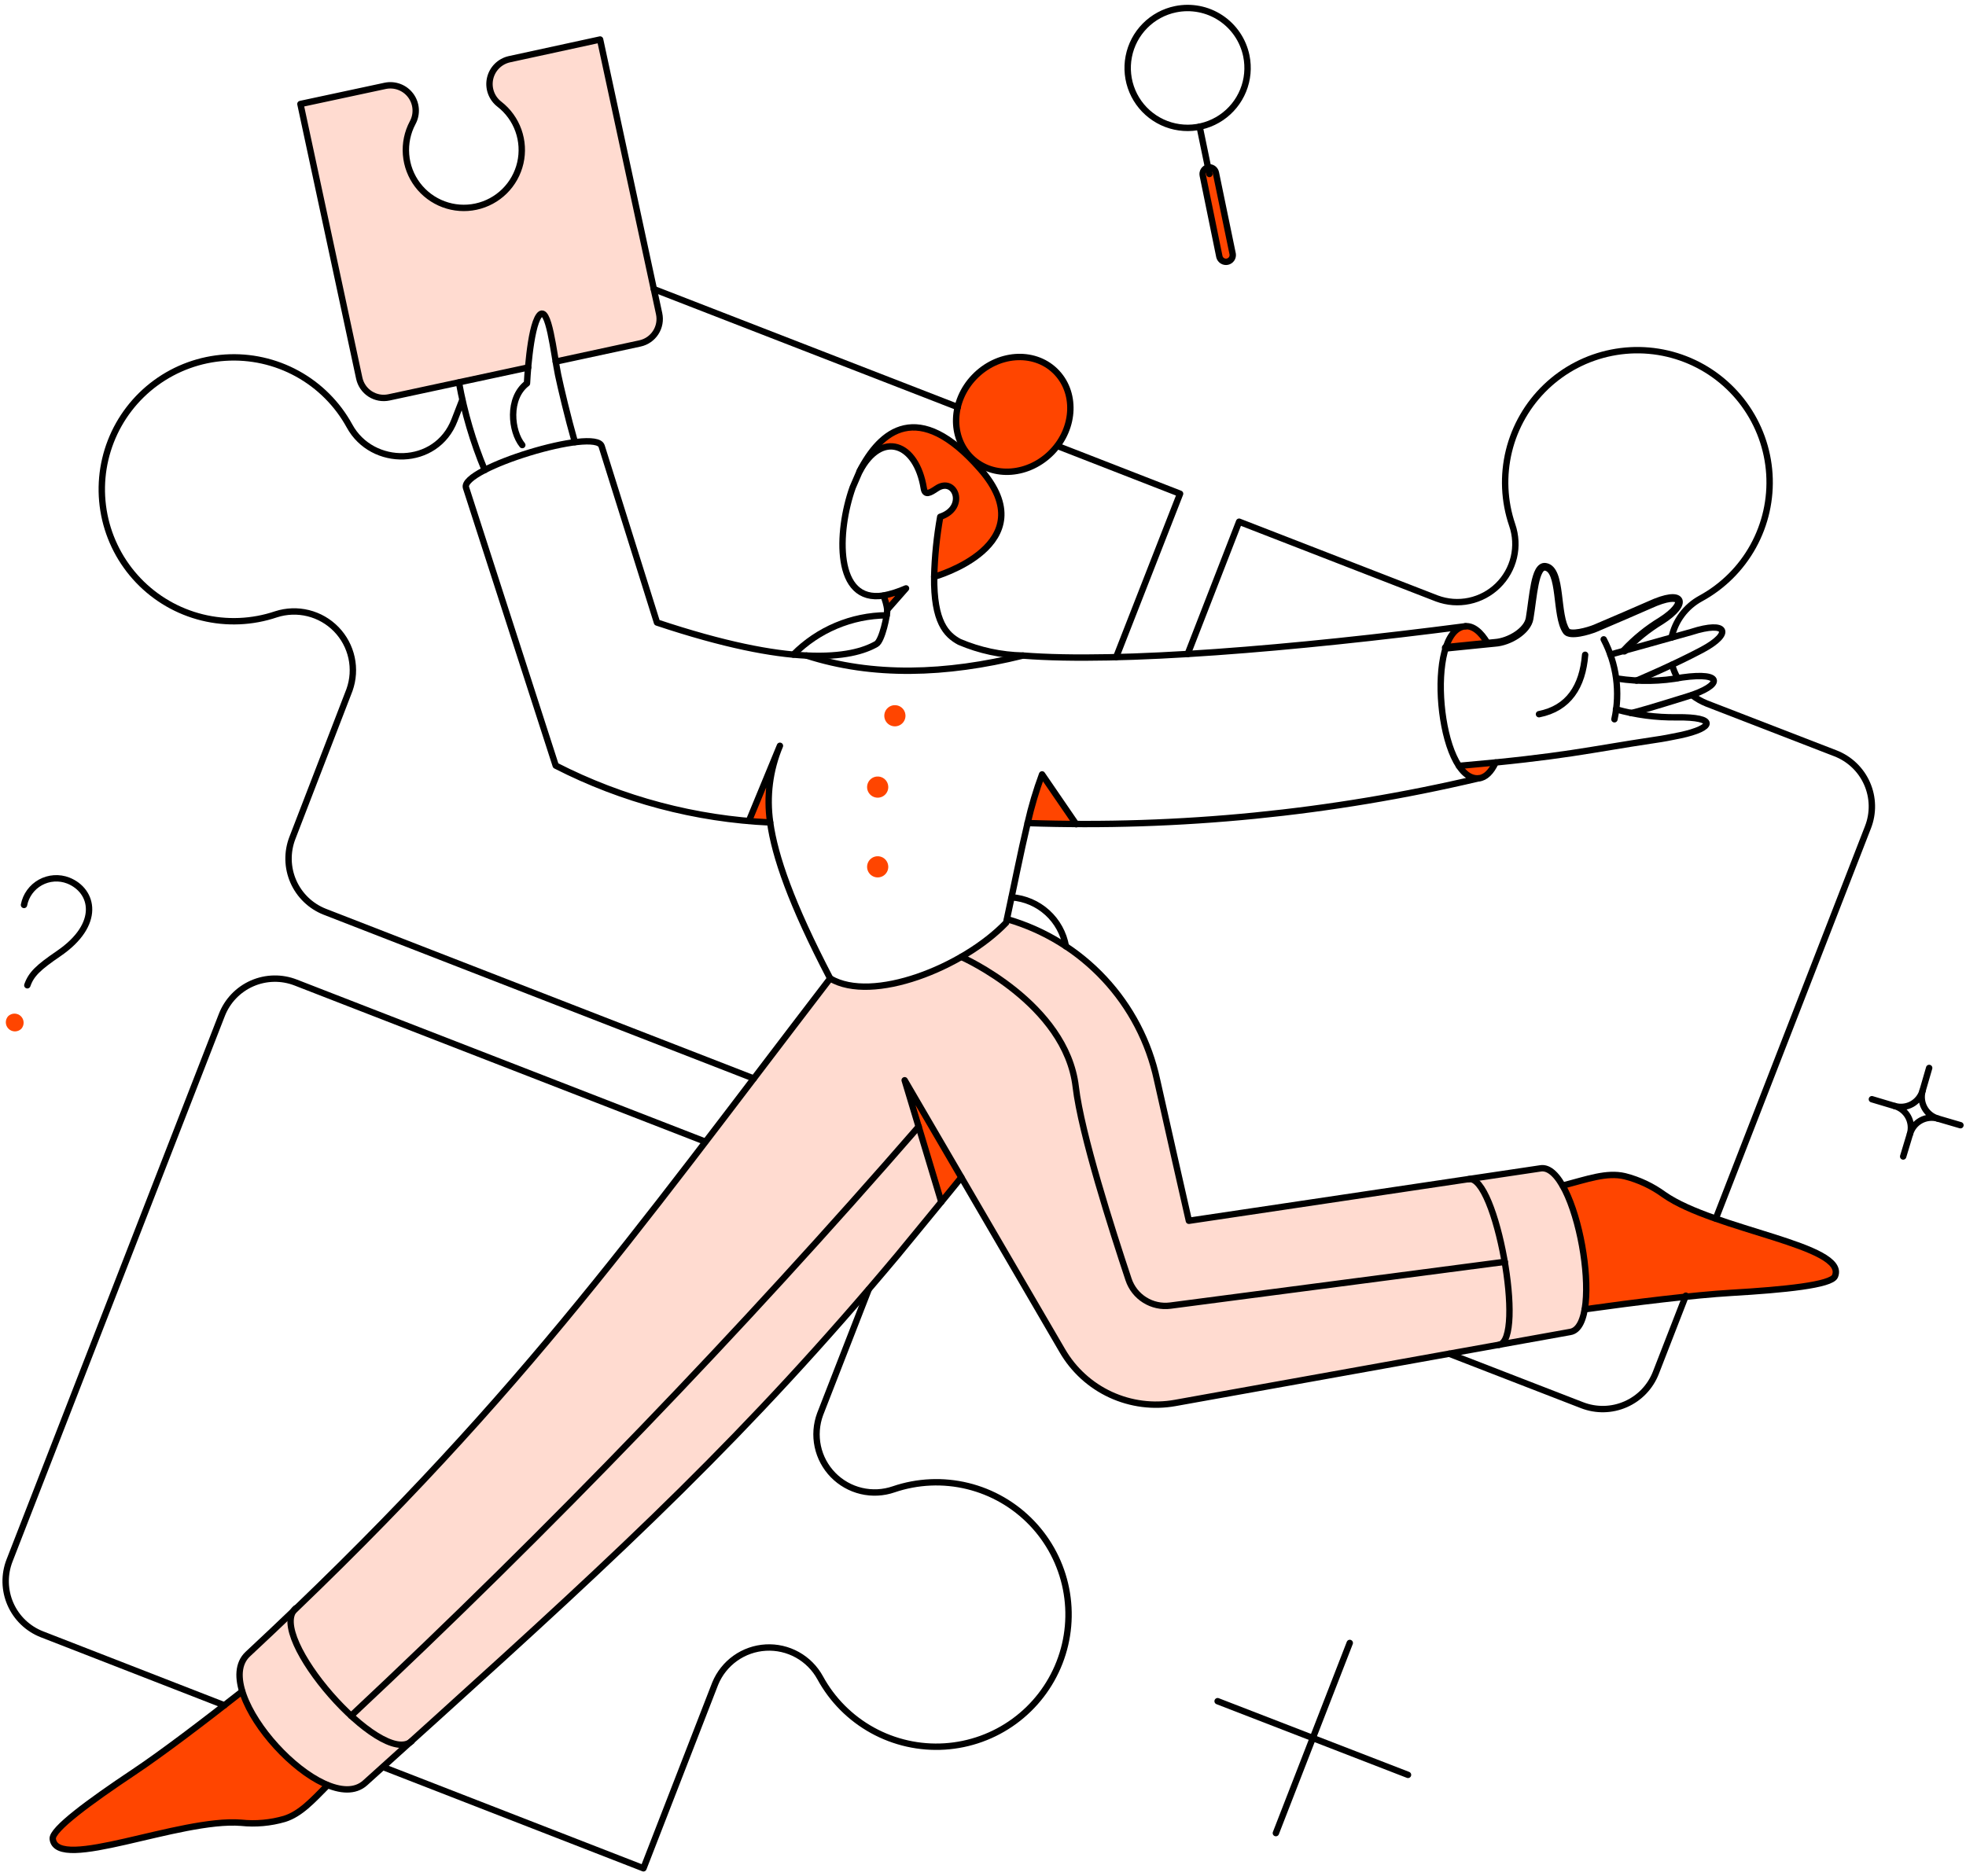 <svg xmlns="http://www.w3.org/2000/svg" width="308" height="294" viewBox="0 0 308 294" fill="none"><path d="M241.318 183.081L186.254 191.289C183.598 179.393 182.186 173.464 181.257 169.206C177.372 151.513 162 145.443 157.743 144.099C157.208 147.306 138.522 158.417 130.042 153.338C98.999 193.869 79.853 220.358 38.827 259.188C32.517 265.038 50.893 285.127 57.233 279.369C96.715 243.991 117.705 224.629 147.483 188.384L141.727 169.273L166.412 211.684C168.165 214.692 170.801 217.089 173.96 218.552C177.121 220.014 180.653 220.47 184.081 219.861L245.944 208.713C251.489 207.809 246.997 182.056 241.318 183.081Z" fill="#FFDBD0"></path><path d="M103.262 49.158L94.013 6.192L79.772 9.255C79.033 9.427 78.359 9.805 77.827 10.346C77.295 10.886 76.927 11.567 76.767 12.308C76.606 13.049 76.66 13.82 76.921 14.533C77.181 15.245 77.639 15.868 78.241 16.33C79.612 17.386 80.652 18.813 81.24 20.441C81.827 22.069 81.938 23.831 81.557 25.52C81.177 27.208 80.322 28.753 79.093 29.972C77.864 31.19 76.312 32.033 74.62 32.399C72.929 32.766 71.167 32.641 69.544 32.04C67.921 31.439 66.503 30.386 65.458 29.006C64.413 27.627 63.784 25.977 63.645 24.252C63.507 22.526 63.864 20.797 64.675 19.268C65.029 18.6 65.186 17.845 65.128 17.091C65.07 16.337 64.8 15.614 64.347 15.008C63.895 14.402 63.28 13.937 62.573 13.666C61.867 13.396 61.098 13.332 60.357 13.482L47.065 16.33L56.319 59.295C56.538 60.31 57.152 61.197 58.025 61.76C58.898 62.322 59.959 62.516 60.974 62.296L82.809 57.611C83.013 55.396 83.412 50.866 84.463 49.464C85.657 47.873 86.514 53.171 87.096 56.661L100.266 53.813C101.28 53.592 102.165 52.978 102.727 52.105C103.288 51.232 103.481 50.172 103.262 49.158Z" fill="#FFDBD0"></path><path d="M141.941 92.216L139.009 95.555C138.899 94.788 138.695 94.037 138.403 93.319C139.614 93.062 140.799 92.693 141.941 92.216Z" fill="#FF4500"></path><path d="M163.255 121.342C162.333 123.831 161.576 126.379 160.989 128.968C164.787 129.119 165.032 129.211 168.646 129.211L163.255 121.342Z" fill="#FF4500"></path><path d="M150.615 184.49C149.574 185.807 148.502 187.093 147.491 188.379L141.735 169.268L150.615 184.49Z" fill="#FF4500"></path><path d="M153.578 73.505C143.845 62.358 137.899 67.503 134.657 73.873C138.087 67.38 143.506 69.34 144.731 76.507C144.854 77.334 145.313 77.272 145.405 77.211C145.896 77.081 146.355 76.852 146.753 76.537C149.601 74.547 151.561 79.539 147.304 80.978C146.751 84.073 146.433 87.205 146.355 90.348C146.355 90.348 164.021 85.425 153.578 73.505Z" fill="#FF4500"></path><path d="M164.848 70.78C161.234 74.547 155.576 74.998 152.199 71.76C148.823 68.522 149.014 62.848 152.628 59.081C156.242 55.314 161.9 54.862 165.277 58.101C168.654 61.339 168.462 67.013 164.848 70.78Z" fill="#FF4500"></path><path d="M37.943 265.033C19.332 279.659 7.962 285.717 8.263 288.154C8.908 293.391 28.14 284.816 37.785 285.612C40.07 285.852 42.38 285.644 44.584 285C47.065 284.234 48.936 282.151 51.322 279.732C45.197 276.656 40.43 271.419 37.943 265.033Z" fill="#FF4500"></path><path d="M260.708 187.215C253.923 182.512 251.036 184.153 244.814 185.776C247.727 191.796 248.925 198.504 248.275 205.161C256.144 204.06 265.455 202.925 271.213 202.582C279.573 202.098 286.891 201.358 287.475 199.978C289.561 195.148 268.606 192.788 260.708 187.215Z" fill="#FF4500"></path><path d="M233.078 100.85L226.587 101.495C228.057 97.27 230.842 96.96 233.078 100.85Z" fill="#FF4500"></path><path d="M234.305 119.474C232.865 122.659 230.568 122.781 228.608 119.933L234.305 119.474Z" fill="#FF4500"></path><path d="M192.287 41.043C192.15 41.073 192.009 41.075 191.871 41.049C191.734 41.023 191.602 40.97 191.486 40.893C191.369 40.816 191.269 40.717 191.191 40.601C191.112 40.484 191.059 40.354 191.032 40.217L188.428 27.483C188.372 27.21 188.425 26.927 188.577 26.694C188.73 26.462 188.968 26.299 189.239 26.242C189.512 26.185 189.795 26.239 190.029 26.391C190.261 26.543 190.424 26.782 190.48 27.054L193.084 39.788C193.119 39.923 193.127 40.064 193.106 40.202C193.085 40.34 193.035 40.472 192.96 40.59C192.885 40.708 192.787 40.809 192.671 40.887C192.555 40.965 192.424 41.018 192.287 41.043Z" fill="#FF4500"></path><path d="M122.157 116.87L117.321 128.66C118.424 128.752 119.557 128.813 120.659 128.874C120.046 124.811 120.564 120.658 122.157 116.87Z" fill="#FF4500"></path><path d="M3.332 161.214C3.065 161.47 2.709 161.614 2.338 161.614C1.968 161.612 1.612 161.468 1.346 161.211C1.08 160.953 0.924 160.601 0.912 160.231C0.9 159.86 1.032 159.5 1.28 159.225C1.548 158.968 1.904 158.825 2.275 158.825C2.645 158.827 3.001 158.97 3.267 159.228C3.533 159.486 3.689 159.837 3.701 160.208C3.713 160.579 3.581 160.938 3.332 161.214Z" fill="#FF4500"></path><path d="M141.849 112.001C141.88 112.328 141.812 112.656 141.656 112.945C141.499 113.234 141.261 113.469 140.97 113.622C140.68 113.775 140.35 113.839 140.024 113.805C139.697 113.771 139.388 113.64 139.136 113.431C138.883 113.221 138.698 112.941 138.605 112.626C138.511 112.312 138.513 111.976 138.61 111.663C138.707 111.349 138.895 111.071 139.15 110.864C139.405 110.657 139.716 110.531 140.043 110.5C140.26 110.479 140.479 110.501 140.688 110.565C140.897 110.63 141.091 110.735 141.259 110.874C141.427 111.014 141.565 111.185 141.667 111.378C141.768 111.572 141.83 111.783 141.849 112.001Z" fill="#FF4500"></path><path d="M139.154 123.179C139.184 123.506 139.117 123.835 138.96 124.123C138.804 124.412 138.565 124.648 138.275 124.801C137.984 124.954 137.655 125.017 137.329 124.983C137.002 124.949 136.693 124.819 136.44 124.609C136.188 124.399 136.003 124.119 135.91 123.805C135.816 123.49 135.818 123.155 135.915 122.841C136.012 122.527 136.2 122.249 136.455 122.043C136.71 121.836 137.02 121.709 137.347 121.679C137.565 121.657 137.784 121.679 137.993 121.743C138.202 121.808 138.396 121.912 138.564 122.052C138.732 122.192 138.871 122.363 138.972 122.557C139.073 122.75 139.135 122.962 139.154 123.179Z" fill="#FF4500"></path><path d="M139.154 135.673C139.184 136 139.117 136.329 138.96 136.617C138.804 136.906 138.565 137.142 138.275 137.295C137.984 137.448 137.655 137.511 137.329 137.477C137.002 137.443 136.693 137.313 136.44 137.103C136.188 136.893 136.003 136.613 135.91 136.298C135.816 135.984 135.818 135.648 135.915 135.335C136.012 135.021 136.2 134.743 136.455 134.536C136.71 134.33 137.02 134.203 137.347 134.173C137.565 134.151 137.784 134.174 137.993 134.238C138.202 134.302 138.396 134.407 138.564 134.546C138.732 134.686 138.87 134.857 138.972 135.051C139.073 135.244 139.135 135.456 139.154 135.673Z" fill="#FF4500"></path><path d="M60.026 276.884L100.807 292.748L112.045 263.808C112.7 262.214 113.792 260.839 115.195 259.839C116.599 258.84 118.256 258.26 119.976 258.163C121.696 258.066 123.409 258.46 124.915 259.296C126.421 260.133 127.659 261.379 128.487 262.889C130.375 266.356 133.214 269.211 136.67 271.12C140.126 273.026 144.056 273.908 147.995 273.658C151.935 273.407 155.722 272.037 158.908 269.708C162.097 267.378 164.552 264.187 165.986 260.51C167.421 256.832 167.775 252.82 167.006 248.948C166.238 245.076 164.379 241.504 161.65 238.653C158.92 235.8 155.431 233.788 151.597 232.851C147.762 231.915 143.739 232.094 140.002 233.367C138.37 233.93 136.611 234.017 134.93 233.619C133.25 233.221 131.717 232.353 130.511 231.119C129.304 229.882 128.473 228.33 128.115 226.641C127.757 224.952 127.886 223.195 128.487 221.576L136.082 202.072" stroke="black" stroke-linecap="round" stroke-linejoin="round"></path><path d="M35.151 267.208L6.579 256.085C5.485 255.66 4.487 255.023 3.639 254.212C2.792 253.4 2.113 252.43 1.641 251.356C1.169 250.283 0.913 249.125 0.888 247.952C0.863 246.78 1.069 245.613 1.495 244.52L34.753 159.041C35.179 157.946 35.816 156.946 36.628 156.098C37.44 155.25 38.412 154.57 39.487 154.097C40.562 153.625 41.72 153.37 42.895 153.346C44.069 153.322 45.236 153.53 46.33 153.957L110.484 178.885" stroke="black" stroke-linecap="round" stroke-linejoin="round"></path><path d="M261.959 104.161C262.149 104.89 262.437 105.591 262.816 106.243" stroke="black" stroke-linecap="round" stroke-linejoin="round"></path><path d="M261.873 99.905C262.144 98.615 262.692 97.399 263.479 96.342C264.265 95.284 265.273 94.41 266.43 93.78C269.896 91.892 272.752 89.052 274.659 85.597C276.566 82.141 277.446 78.212 277.196 74.272C276.944 70.333 275.574 66.547 273.245 63.361C270.916 60.174 267.724 57.719 264.048 56.285C260.369 54.85 256.359 54.496 252.487 55.265C248.615 56.033 245.043 57.891 242.192 60.621C239.34 63.351 237.329 66.838 236.392 70.673C235.457 74.507 235.635 78.53 236.908 82.266C237.472 83.899 237.559 85.658 237.163 87.339C236.765 89.019 235.897 90.553 234.661 91.759C233.425 92.966 231.873 93.797 230.182 94.154C228.492 94.512 226.735 94.382 225.117 93.78L194.125 81.746L186.066 102.478" stroke="black" stroke-linecap="round" stroke-linejoin="round"></path><path d="M227.046 212.121L247.84 220.18C248.934 220.607 250.101 220.815 251.275 220.791C252.448 220.767 253.607 220.511 254.682 220.038C255.758 219.566 256.728 218.888 257.54 218.04C258.353 217.19 258.989 216.191 259.415 215.096L264.109 203.02M265.081 108.921C265.78 109.466 266.554 109.909 267.378 110.237L287.56 118.047C288.655 118.472 289.654 119.109 290.502 119.922C291.35 120.734 292.03 121.705 292.502 122.78C292.975 123.856 293.229 125.013 293.254 126.187C293.278 127.361 293.07 128.528 292.643 129.622L268.804 190.944" stroke="black" stroke-linecap="round" stroke-linejoin="round"></path><path d="M158.513 140.604C160.58 140.762 162.535 141.603 164.07 142.995C165.604 144.387 166.632 146.25 166.992 148.291" stroke="black" stroke-linecap="round" stroke-linejoin="round"></path><path d="M124.301 102.568C128.166 98.667 133.418 96.455 138.909 96.412" stroke="black" stroke-linecap="round" stroke-linejoin="round"></path><path d="M150.056 63.797L102.435 45.3" stroke="black" stroke-linecap="round" stroke-linejoin="round"></path><path d="M174.863 102.966L184.876 77.364L165.767 69.922" stroke="black" stroke-linecap="round" stroke-linejoin="round"></path><path d="M118.084 168.993L50.893 142.87C48.687 142.006 46.912 140.302 45.959 138.132C45.006 135.963 44.953 133.503 45.809 131.294L54.752 108.111C55.329 106.491 55.441 104.742 55.075 103.061C54.709 101.381 53.88 99.836 52.682 98.603C51.483 97.369 49.963 96.496 48.294 96.082C46.625 95.668 44.873 95.729 43.237 96.259C39.509 97.518 35.499 97.687 31.679 96.747C27.858 95.806 24.386 93.795 21.669 90.949C18.951 88.103 17.103 84.541 16.34 80.682C15.576 76.822 15.931 72.825 17.36 69.159C18.79 65.493 21.236 62.312 24.411 59.988C27.587 57.664 31.359 56.295 35.285 56.041C39.211 55.786 43.129 56.658 46.577 58.553C50.025 60.447 52.861 63.287 54.752 66.737C58.313 73.277 68.363 73.185 71.194 65.849L72.418 62.694" stroke="black" stroke-linecap="round" stroke-linejoin="round"></path><path d="M138.395 93.324C139.615 93.078 140.804 92.7 141.941 92.195L139.009 95.524" stroke="black" stroke-linecap="round" stroke-linejoin="round"></path><path d="M160.254 102.721C156.83 102.648 153.451 101.92 150.301 100.577C148.254 99.467 146.26 97.454 146.35 90.348C146.431 87.206 146.749 84.073 147.299 80.978C151.556 79.569 149.635 74.602 146.748 76.537C145.686 77.25 144.915 77.693 144.727 76.537C143.56 69.331 138.082 67.411 134.652 73.904L133.58 76.384C131.098 83.37 130.727 94.526 138.395 93.319C138.695 94.024 138.898 94.765 139.001 95.524C139.042 96.29 138.203 100.392 137.286 100.914C135.415 101.981 132.172 102.997 126.353 102.721" stroke="black" stroke-linecap="round" stroke-linejoin="round"></path><path d="M228.56 120.009C245.306 118.544 248.559 117.533 259.347 115.921C260.45 115.768 261.738 115.526 263.206 115.217C268.63 114.069 269.025 112.315 262.686 112.399C259.467 112.442 256.259 112.019 253.161 111.143" stroke="black" stroke-linecap="round" stroke-linejoin="round"></path><path d="M255.466 111.699C255.497 111.853 259.51 110.629 264.378 109.12C269.83 107.438 270.165 105.221 263.551 106.15C260.218 106.784 256.799 106.846 253.445 106.333" stroke="black" stroke-linecap="round" stroke-linejoin="round"></path><path d="M252.282 102.568C252.282 102.568 264.254 99.254 264.991 99.022C270.632 97.195 271.483 99.238 266.675 101.809C262.265 104.167 256.385 106.644 256.385 106.644" stroke="black" stroke-linecap="round" stroke-linejoin="round"></path><path d="M226.431 100.904C226.099 100.938 225.857 101.235 225.891 101.567C225.925 101.899 226.221 102.141 226.553 102.107L226.431 100.904ZM234.213 100.73V101.335C234.227 101.335 234.24 101.334 234.255 101.333L234.213 100.73ZM249.955 98.433L250.187 98.991L250.189 98.991L249.955 98.433ZM258.406 94.789L258.153 94.24L258.151 94.241L258.406 94.789ZM260.244 97.27L260.556 97.787L260.569 97.779L260.244 97.27ZM254.023 101.551C253.796 101.795 253.809 102.177 254.052 102.405C254.296 102.633 254.679 102.62 254.907 102.376L254.023 101.551ZM226.492 101.506L226.553 102.107C226.552 102.107 226.553 102.107 226.553 102.107C226.553 102.107 226.556 102.107 226.558 102.107C226.563 102.106 226.568 102.106 226.574 102.105L226.639 102.098C226.695 102.093 226.777 102.084 226.882 102.074C227.092 102.053 227.391 102.022 227.751 101.986C228.47 101.913 229.429 101.816 230.39 101.72C231.352 101.623 232.314 101.526 233.041 101.453C233.404 101.417 233.708 101.387 233.923 101.365C234.031 101.355 234.115 101.347 234.174 101.341C234.203 101.338 234.224 101.336 234.24 101.335C234.277 101.331 234.247 101.335 234.213 101.335V100.126C234.197 100.126 234.184 100.127 234.182 100.127C234.176 100.127 234.173 100.127 234.169 100.127C234.165 100.128 234.16 100.128 234.157 100.128C234.148 100.129 234.14 100.13 234.131 100.131C234.113 100.132 234.089 100.135 234.058 100.137C233.999 100.143 233.912 100.152 233.805 100.162C233.589 100.183 233.285 100.214 232.92 100.25C232.193 100.323 231.231 100.42 230.269 100.517C229.308 100.614 228.349 100.71 227.628 100.783C227.269 100.82 226.971 100.85 226.761 100.871C226.656 100.882 226.573 100.89 226.518 100.896C226.489 100.898 226.468 100.901 226.453 100.902L226.437 100.904C226.436 100.904 226.432 100.904 226.431 100.904L226.492 101.506ZM234.255 101.333C235.493 101.249 236.866 100.74 237.975 99.997C239.068 99.265 240.025 98.222 240.23 97.002L239.037 96.802C238.913 97.544 238.278 98.339 237.303 98.992C236.342 99.635 235.167 100.059 234.169 100.127L234.255 101.333ZM240.23 97.002C240.374 96.149 240.495 95.192 240.622 94.263C240.749 93.326 240.881 92.415 241.046 91.621C241.212 90.814 241.402 90.186 241.623 89.788C241.849 89.381 241.982 89.408 242.021 89.414L242.21 88.22C241.405 88.093 240.877 88.643 240.567 89.202C240.253 89.768 240.034 90.547 239.861 91.375C239.687 92.215 239.55 93.164 239.423 94.1C239.295 95.045 239.176 95.973 239.037 96.802L240.23 97.002ZM242.021 89.414C242.342 89.465 242.646 89.729 242.919 90.444C243.186 91.146 243.349 92.102 243.489 93.189C243.626 94.245 243.744 95.428 243.931 96.472C244.117 97.505 244.389 98.526 244.898 99.243L245.885 98.543C245.541 98.061 245.304 97.275 245.121 96.259C244.94 95.253 244.832 94.144 244.689 93.033C244.548 91.952 244.373 90.864 244.049 90.013C243.73 89.174 243.188 88.375 242.21 88.22L242.021 89.414ZM244.898 99.243C245.206 99.677 245.735 99.801 246.144 99.835C246.588 99.873 247.094 99.824 247.582 99.74C248.56 99.571 249.599 99.237 250.187 98.991L249.723 97.876C249.208 98.09 248.257 98.397 247.376 98.549C246.934 98.625 246.542 98.656 246.247 98.631C245.92 98.603 245.869 98.521 245.885 98.543L244.898 99.243ZM250.189 98.991C251.995 98.232 258.066 95.614 258.661 95.337L258.151 94.241C257.579 94.506 251.531 97.116 249.721 97.876L250.189 98.991ZM258.659 95.338C259.989 94.725 260.988 94.422 261.665 94.334C262.005 94.29 262.229 94.305 262.36 94.337C262.487 94.369 262.466 94.399 262.439 94.349C262.413 94.3 262.449 94.304 262.407 94.43C262.365 94.556 262.263 94.745 262.063 94.991C261.665 95.48 260.961 96.094 259.918 96.76L260.569 97.779C261.673 97.074 262.492 96.379 263.002 95.754C263.255 95.443 263.451 95.124 263.554 94.808C263.659 94.492 263.688 94.118 263.503 93.775C263.316 93.429 262.985 93.247 262.65 93.164C262.32 93.082 261.931 93.08 261.509 93.135C260.661 93.246 259.538 93.602 258.153 94.24L258.659 95.338ZM259.931 96.753C257.75 98.074 255.762 99.688 254.023 101.551L254.907 102.376C256.57 100.595 258.472 99.05 260.556 97.787L259.931 96.753Z" fill="black"></path><path d="M251.241 100.179C253.259 104.026 253.854 108.462 252.924 112.705" stroke="black" stroke-linecap="round" stroke-linejoin="round"></path><path d="M248.332 102.599C247.933 107.56 245.753 110.99 241.104 111.909" stroke="black" stroke-linecap="round" stroke-linejoin="round"></path><path d="M160.989 128.968C161.576 126.379 162.333 123.831 163.255 121.342L168.604 129.151" stroke="black" stroke-linecap="round" stroke-linejoin="round"></path><path d="M147.472 188.339L141.727 169.268L150.607 184.49" stroke="black" stroke-linecap="round" stroke-linejoin="round"></path><path d="M130.058 153.314C98.454 194.535 80.573 220.288 38.825 259.183C32.538 265.046 50.842 285.104 57.2 279.364L68.161 269.474C97.906 242.586 117.104 224.761 140.621 196.679C140.621 196.679 149.562 185.807 150.604 184.49L166.437 211.653C168.186 214.666 170.82 217.068 173.981 218.531C177.144 219.993 180.679 220.448 184.107 219.831L246.004 208.708C251.547 207.785 246.957 182.089 241.318 183.079L186.254 191.287C186.254 191.287 181.971 172.428 181.257 169.175C179.984 163.256 177.129 157.792 172.999 153.364C168.868 148.936 163.617 145.711 157.799 144.029" stroke="black" stroke-linecap="round" stroke-linejoin="round"></path><path d="M134.657 73.873C137.904 67.503 143.845 62.359 153.583 73.505C163.994 85.419 146.355 90.379 146.355 90.379" stroke="black" stroke-linecap="round" stroke-linejoin="round"></path><path d="M164.848 70.78C161.234 74.547 155.576 74.998 152.199 71.76C148.823 68.522 149.014 62.848 152.628 59.081C156.242 55.314 161.9 54.862 165.277 58.101C168.654 61.339 168.462 67.013 164.848 70.78Z" stroke="black" stroke-linecap="round" stroke-linejoin="round"></path><path d="M51.322 279.732C48.933 282.15 47.06 284.219 44.584 285C42.379 285.643 40.07 285.851 37.785 285.612C28.136 284.843 8.913 293.39 8.263 288.154C8.081 286.684 13.99 282.335 20.973 277.677C25.383 274.737 32.06 269.654 37.938 265.03" stroke="black" stroke-linecap="round" stroke-linejoin="round"></path><path d="M244.81 185.776C248.699 184.765 251.699 183.637 254.547 184.306C256.767 184.87 258.856 185.855 260.703 187.207C268.627 192.749 289.535 195.131 287.47 199.977C286.883 201.353 279.572 202.092 271.208 202.58C265.45 202.918 256.14 204.05 248.27 205.159" stroke="black" stroke-linecap="round" stroke-linejoin="round"></path><path d="M229.582 98.129C230.73 98.034 231.974 98.935 233.078 100.85" stroke="black" stroke-linecap="round" stroke-linejoin="round"></path><path d="M234.305 119.474C233.631 120.944 232.712 121.862 231.671 121.954" stroke="black" stroke-linecap="round" stroke-linejoin="round"></path><path d="M193.114 39.788C193.16 40.059 193.098 40.338 192.944 40.565C192.787 40.792 192.549 40.95 192.279 41.006C192.01 41.061 191.73 41.01 191.496 40.863C191.264 40.716 191.098 40.484 191.032 40.217L188.429 27.483C188.372 27.21 188.425 26.927 188.577 26.694C188.73 26.462 188.969 26.299 189.241 26.242C189.512 26.185 189.795 26.239 190.029 26.391C190.261 26.543 190.424 26.782 190.481 27.054L193.114 39.788Z" stroke="black" stroke-linecap="round" stroke-linejoin="round"></path><path d="M187.938 19.85L189.47 27.262" stroke="black" stroke-linecap="round" stroke-linejoin="round"></path><path d="M184.171 1.445C182.352 1.818 180.683 2.722 179.378 4.043C178.07 5.364 177.185 7.042 176.834 8.866C176.481 10.69 176.678 12.577 177.398 14.29C178.119 16.002 179.331 17.462 180.882 18.485C182.431 19.509 184.25 20.049 186.107 20.039C187.966 20.029 189.778 19.468 191.317 18.428C192.856 17.388 194.051 15.914 194.754 14.194C195.455 12.474 195.63 10.585 195.258 8.765C195.011 7.556 194.528 6.408 193.838 5.386C193.147 4.364 192.262 3.488 191.232 2.808C190.202 2.128 189.049 1.658 187.837 1.424C186.626 1.191 185.38 1.198 184.171 1.445Z" stroke="black" stroke-linecap="round" stroke-linejoin="round"></path><path d="M296.84 173.311L293.257 172.239" stroke="black" stroke-linecap="round" stroke-linejoin="round"></path><path d="M301.189 170.922L302.23 167.339" stroke="black" stroke-linecap="round" stroke-linejoin="round"></path><path d="M298.157 181.213L299.229 177.66" stroke="black" stroke-linecap="round" stroke-linejoin="round"></path><path d="M303.578 175.271L307.131 176.312" stroke="black" stroke-linecap="round" stroke-linejoin="round"></path><path d="M303.584 175.271C302.691 175.008 301.94 174.404 301.492 173.588C301.044 172.773 300.938 171.814 301.196 170.919C300.933 171.812 300.328 172.563 299.513 173.011C298.697 173.459 297.738 173.566 296.843 173.308C297.736 173.571 298.488 174.175 298.936 174.991C299.384 175.806 299.49 176.765 299.232 177.66C299.495 176.767 300.099 176.016 300.915 175.568C301.731 175.12 302.69 175.013 303.584 175.271Z" stroke="black" stroke-linecap="round" stroke-linejoin="round"></path><path d="M75.944 73.659C74.104 69.245 72.749 64.644 71.901 59.938" stroke="black" stroke-linecap="round" stroke-linejoin="round"></path><path d="M82.743 57.58L60.939 62.266C59.923 62.485 58.862 62.292 57.989 61.729C57.116 61.166 56.503 60.279 56.283 59.264L47.065 16.297L60.357 13.449C61.098 13.296 61.868 13.359 62.575 13.629C63.283 13.899 63.898 14.366 64.349 14.975C64.799 15.583 65.067 16.308 65.119 17.063C65.171 17.818 65.007 18.573 64.644 19.238C63.833 20.765 63.475 22.492 63.612 24.216C63.748 25.94 64.374 27.589 65.416 28.969C66.458 30.349 67.873 31.403 69.493 32.007C71.114 32.611 72.873 32.74 74.564 32.378C76.255 32.017 77.808 31.18 79.039 29.966C80.271 28.752 81.13 27.211 81.517 25.526C81.903 23.84 81.8 22.079 81.219 20.45C80.639 18.821 79.606 17.392 78.241 16.33C77.642 15.869 77.186 15.248 76.927 14.539C76.667 13.829 76.615 13.061 76.775 12.323C76.935 11.585 77.302 10.907 77.833 10.369C78.364 9.832 79.036 9.456 79.772 9.286L94.013 6.192L103.262 49.158C103.481 50.173 103.288 51.234 102.725 52.107C102.163 52.98 101.276 53.593 100.261 53.813L87.061 56.661" stroke="black" stroke-linecap="round" stroke-linejoin="round"></path><path d="M81.824 69.739C80.078 67.595 79.496 62.419 82.559 60.067C82.559 60.067 82.967 51.408 84.458 49.441C85.949 47.475 86.784 55.621 87.428 58.713C87.852 60.736 88.96 65.42 90.062 69.279" stroke="black" stroke-linecap="round" stroke-linejoin="round"></path><path d="M117.331 128.624L122.187 116.858C120.596 120.646 120.067 124.795 120.656 128.861" stroke="black" stroke-linecap="round" stroke-linejoin="round"></path><path d="M229.582 98.129C202.757 101.619 175.351 103.916 160.254 102.721C148.126 105.723 136.735 106.059 126.353 102.721C120.993 102.476 113.49 101.067 102.925 97.545L94.258 69.922C93.339 66.921 72.085 73.414 73.004 76.415L87.061 119.964C97.494 125.301 108.95 128.34 120.656 128.874C121.391 134.142 123.933 141.584 130.058 153.314C136.643 157.234 150.852 151.629 157.622 144.585C158.816 139.073 159.888 133.591 160.991 128.968C184.749 129.772 208.506 127.414 231.642 121.954C225.33 122.499 223.151 98.672 229.582 98.129Z" stroke="black" stroke-linecap="round" stroke-linejoin="round"></path><path d="M46.325 252.017C41.517 256.208 59.704 277.001 64.486 272.841" stroke="black" stroke-linecap="round" stroke-linejoin="round"></path><path d="M230.109 184.765C234.336 184 239.052 209.969 234.826 210.735" stroke="black" stroke-linecap="round" stroke-linejoin="round"></path><path d="M211.459 257.438L199.883 287.235" stroke="black" stroke-linecap="round" stroke-linejoin="round"></path><path d="M220.584 278.109L190.756 266.564" stroke="black" stroke-linecap="round" stroke-linejoin="round"></path><path d="M4.282 154.386C4.894 152.64 5.997 151.599 9.182 149.424C15.925 144.821 14.662 139.542 10.683 137.97C9.979 137.699 9.225 137.584 8.472 137.636C7.72 137.687 6.988 137.903 6.328 138.268C5.668 138.633 5.096 139.139 4.653 139.748C4.209 140.358 3.905 141.058 3.761 141.798" stroke="black" stroke-linecap="round" stroke-linejoin="round"></path><path d="M54.997 268.86C86.204 239.625 115.887 208.807 143.93 176.525" stroke="black" stroke-linecap="round" stroke-linejoin="round"></path><path d="M150.615 149.945C150.615 149.945 166.995 157.173 168.531 170.31C169.386 177.629 174.228 192.759 176.8 200.475C177.245 201.813 178.143 202.956 179.339 203.703C180.535 204.453 181.954 204.762 183.353 204.579L235.752 197.719" stroke="black" stroke-linecap="round" stroke-linejoin="round"></path></svg>